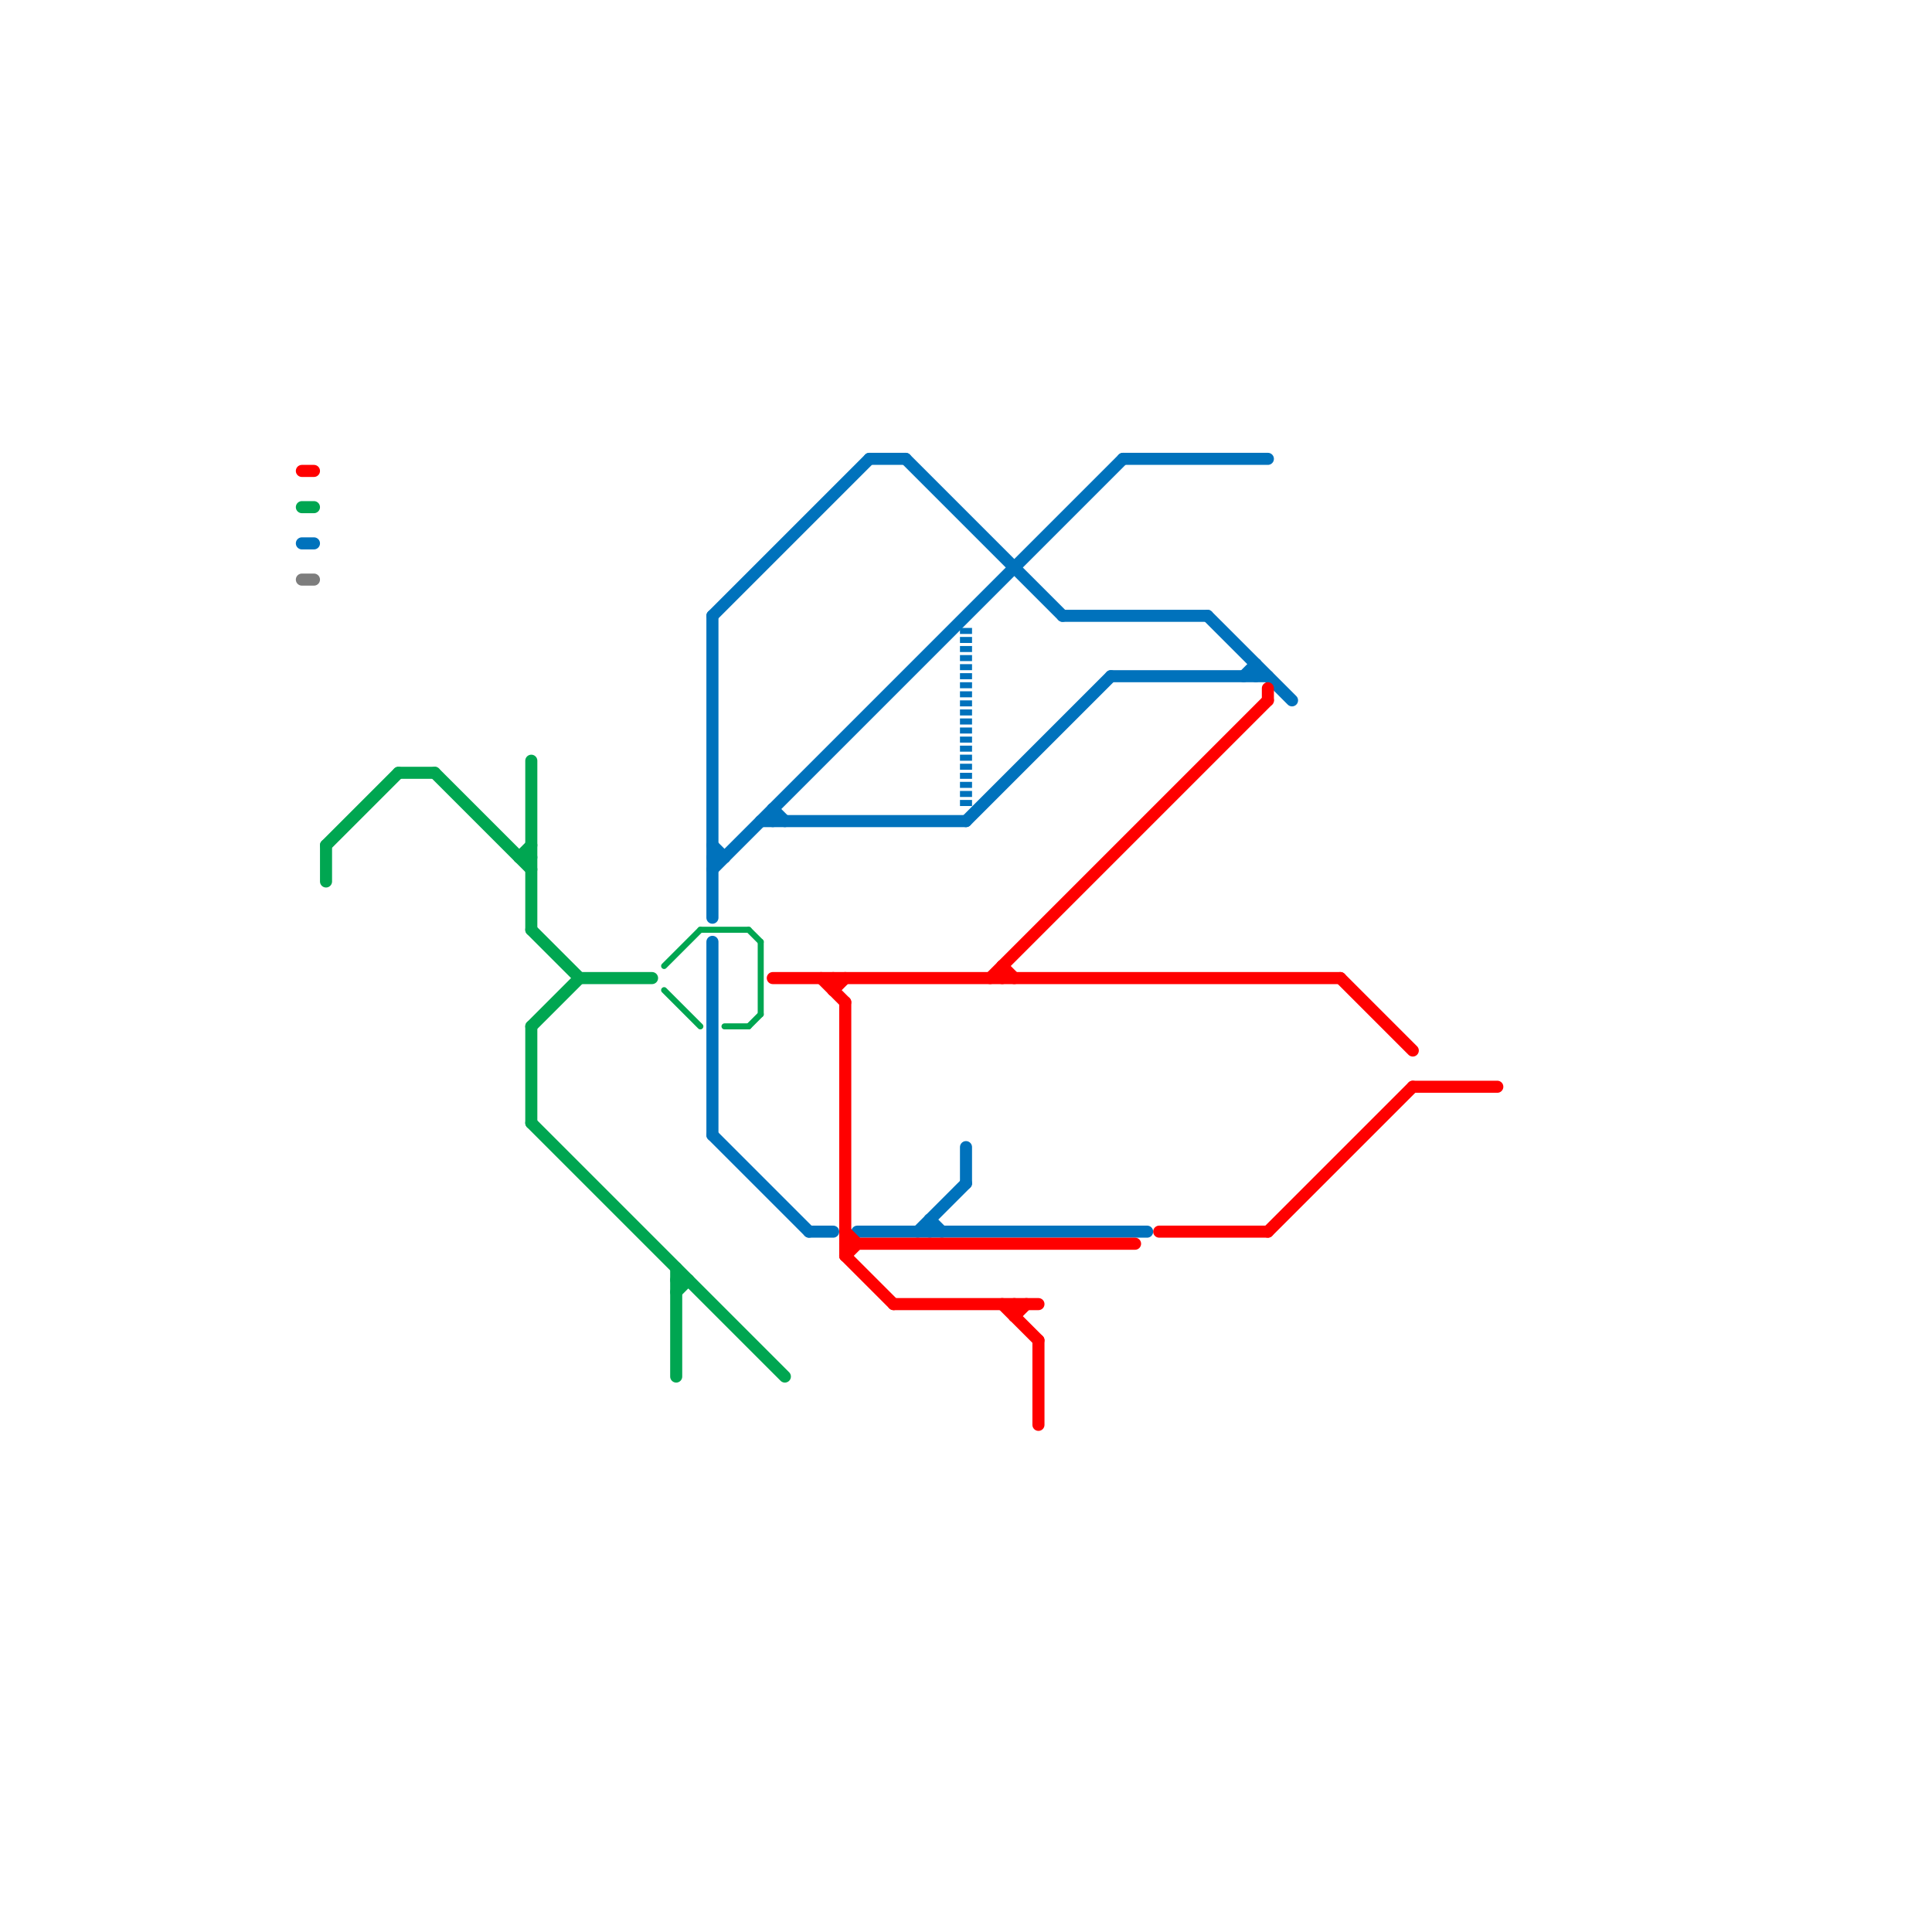 
<svg version="1.1" xmlns="http://www.w3.org/2000/svg" viewBox="0 0 160 160">
<style>text { font: 1px Helvetica; font-weight: 600; white-space: pre; dominant-baseline: central; } line { stroke-width: 1; fill: none; stroke-linecap: round; stroke-linejoin: round; } .c0 { stroke: #7d7d7d } .c1 { stroke: #00a651 } .c2 { stroke: #0072bc } .c3 { stroke: #ff0000 } .w3 { stroke-width: .5; }.w1 { stroke-width: 1; }.l3 { stroke-dasharray: .5 .25; stroke-linecap: butt; }</style><defs><g id="wm-xf"><circle r="1.2" fill="#000"/><circle r="0.9" fill="#fff"/><circle r="0.6" fill="#000"/><circle r="0.3" fill="#fff"/></g><g id="wm"><circle r="0.6" fill="#000"/><circle r="0.3" fill="#fff"/></g></defs><line class="c0 " x1="25" y1="48" x2="26" y2="48"/><line class="c1 " x1="56" y1="106" x2="57" y2="106"/><line class="c1 " x1="27" y1="70" x2="33" y2="64"/><line class="c1 " x1="27" y1="70" x2="27" y2="73"/><line class="c1 " x1="44" y1="77" x2="48" y2="81"/><line class="c1 " x1="43" y1="71" x2="44" y2="71"/><line class="c1 " x1="48" y1="81" x2="54" y2="81"/><line class="c1 " x1="56" y1="107" x2="57" y2="106"/><line class="c1 " x1="36" y1="64" x2="44" y2="72"/><line class="c1 " x1="25" y1="42" x2="26" y2="42"/><line class="c1 " x1="56" y1="105" x2="56" y2="114"/><line class="c1 " x1="44" y1="85" x2="44" y2="93"/><line class="c1 " x1="44" y1="85" x2="48" y2="81"/><line class="c1 " x1="33" y1="64" x2="36" y2="64"/><line class="c1 " x1="44" y1="63" x2="44" y2="77"/><line class="c1 " x1="43" y1="71" x2="44" y2="70"/><line class="c1 " x1="44" y1="93" x2="65" y2="114"/><line class="c1 w3" x1="62" y1="77" x2="63" y2="78"/><line class="c1 w3" x1="55" y1="82" x2="58" y2="85"/><line class="c1 w3" x1="63" y1="78" x2="63" y2="84"/><line class="c1 w3" x1="58" y1="77" x2="62" y2="77"/><line class="c1 w3" x1="60" y1="85" x2="62" y2="85"/><line class="c1 w3" x1="55" y1="80" x2="58" y2="77"/><line class="c1 w3" x1="62" y1="85" x2="63" y2="84"/><line class="c2 " x1="77" y1="101" x2="78" y2="102"/><line class="c2 " x1="59" y1="78" x2="59" y2="94"/><line class="c2 " x1="59" y1="51" x2="72" y2="38"/><line class="c2 " x1="100" y1="51" x2="107" y2="58"/><line class="c2 " x1="25" y1="45" x2="26" y2="45"/><line class="c2 " x1="63" y1="68" x2="80" y2="68"/><line class="c2 " x1="104" y1="55" x2="104" y2="56"/><line class="c2 " x1="64" y1="67" x2="65" y2="68"/><line class="c2 " x1="72" y1="38" x2="75" y2="38"/><line class="c2 " x1="59" y1="94" x2="67" y2="102"/><line class="c2 " x1="93" y1="38" x2="105" y2="38"/><line class="c2 " x1="59" y1="71" x2="60" y2="71"/><line class="c2 " x1="88" y1="51" x2="100" y2="51"/><line class="c2 " x1="71" y1="102" x2="95" y2="102"/><line class="c2 " x1="77" y1="101" x2="77" y2="102"/><line class="c2 " x1="80" y1="68" x2="92" y2="56"/><line class="c2 " x1="59" y1="51" x2="59" y2="76"/><line class="c2 " x1="75" y1="38" x2="88" y2="51"/><line class="c2 " x1="59" y1="70" x2="60" y2="71"/><line class="c2 " x1="67" y1="102" x2="69" y2="102"/><line class="c2 " x1="92" y1="56" x2="105" y2="56"/><line class="c2 " x1="64" y1="67" x2="64" y2="68"/><line class="c2 " x1="76" y1="102" x2="80" y2="98"/><line class="c2 " x1="103" y1="56" x2="104" y2="55"/><line class="c2 " x1="80" y1="95" x2="80" y2="98"/><line class="c2 " x1="59" y1="72" x2="93" y2="38"/><line class="c2 l3" x1="80" y1="52" x2="80" y2="67"/><line class="c3 " x1="69" y1="82" x2="70" y2="81"/><line class="c3 " x1="68" y1="81" x2="70" y2="83"/><line class="c3 " x1="105" y1="102" x2="117" y2="90"/><line class="c3 " x1="69" y1="81" x2="69" y2="82"/><line class="c3 " x1="83" y1="80" x2="84" y2="81"/><line class="c3 " x1="74" y1="108" x2="86" y2="108"/><line class="c3 " x1="84" y1="109" x2="85" y2="108"/><line class="c3 " x1="83" y1="108" x2="86" y2="111"/><line class="c3 " x1="70" y1="103" x2="94" y2="103"/><line class="c3 " x1="70" y1="83" x2="70" y2="104"/><line class="c3 " x1="96" y1="102" x2="105" y2="102"/><line class="c3 " x1="82" y1="81" x2="105" y2="58"/><line class="c3 " x1="117" y1="90" x2="124" y2="90"/><line class="c3 " x1="70" y1="102" x2="71" y2="103"/><line class="c3 " x1="111" y1="81" x2="117" y2="87"/><line class="c3 " x1="105" y1="57" x2="105" y2="58"/><line class="c3 " x1="83" y1="80" x2="83" y2="81"/><line class="c3 " x1="84" y1="108" x2="84" y2="109"/><line class="c3 " x1="70" y1="104" x2="74" y2="108"/><line class="c3 " x1="25" y1="39" x2="26" y2="39"/><line class="c3 " x1="70" y1="104" x2="71" y2="103"/><line class="c3 " x1="86" y1="111" x2="86" y2="118"/><line class="c3 " x1="64" y1="81" x2="111" y2="81"/>
</svg>
